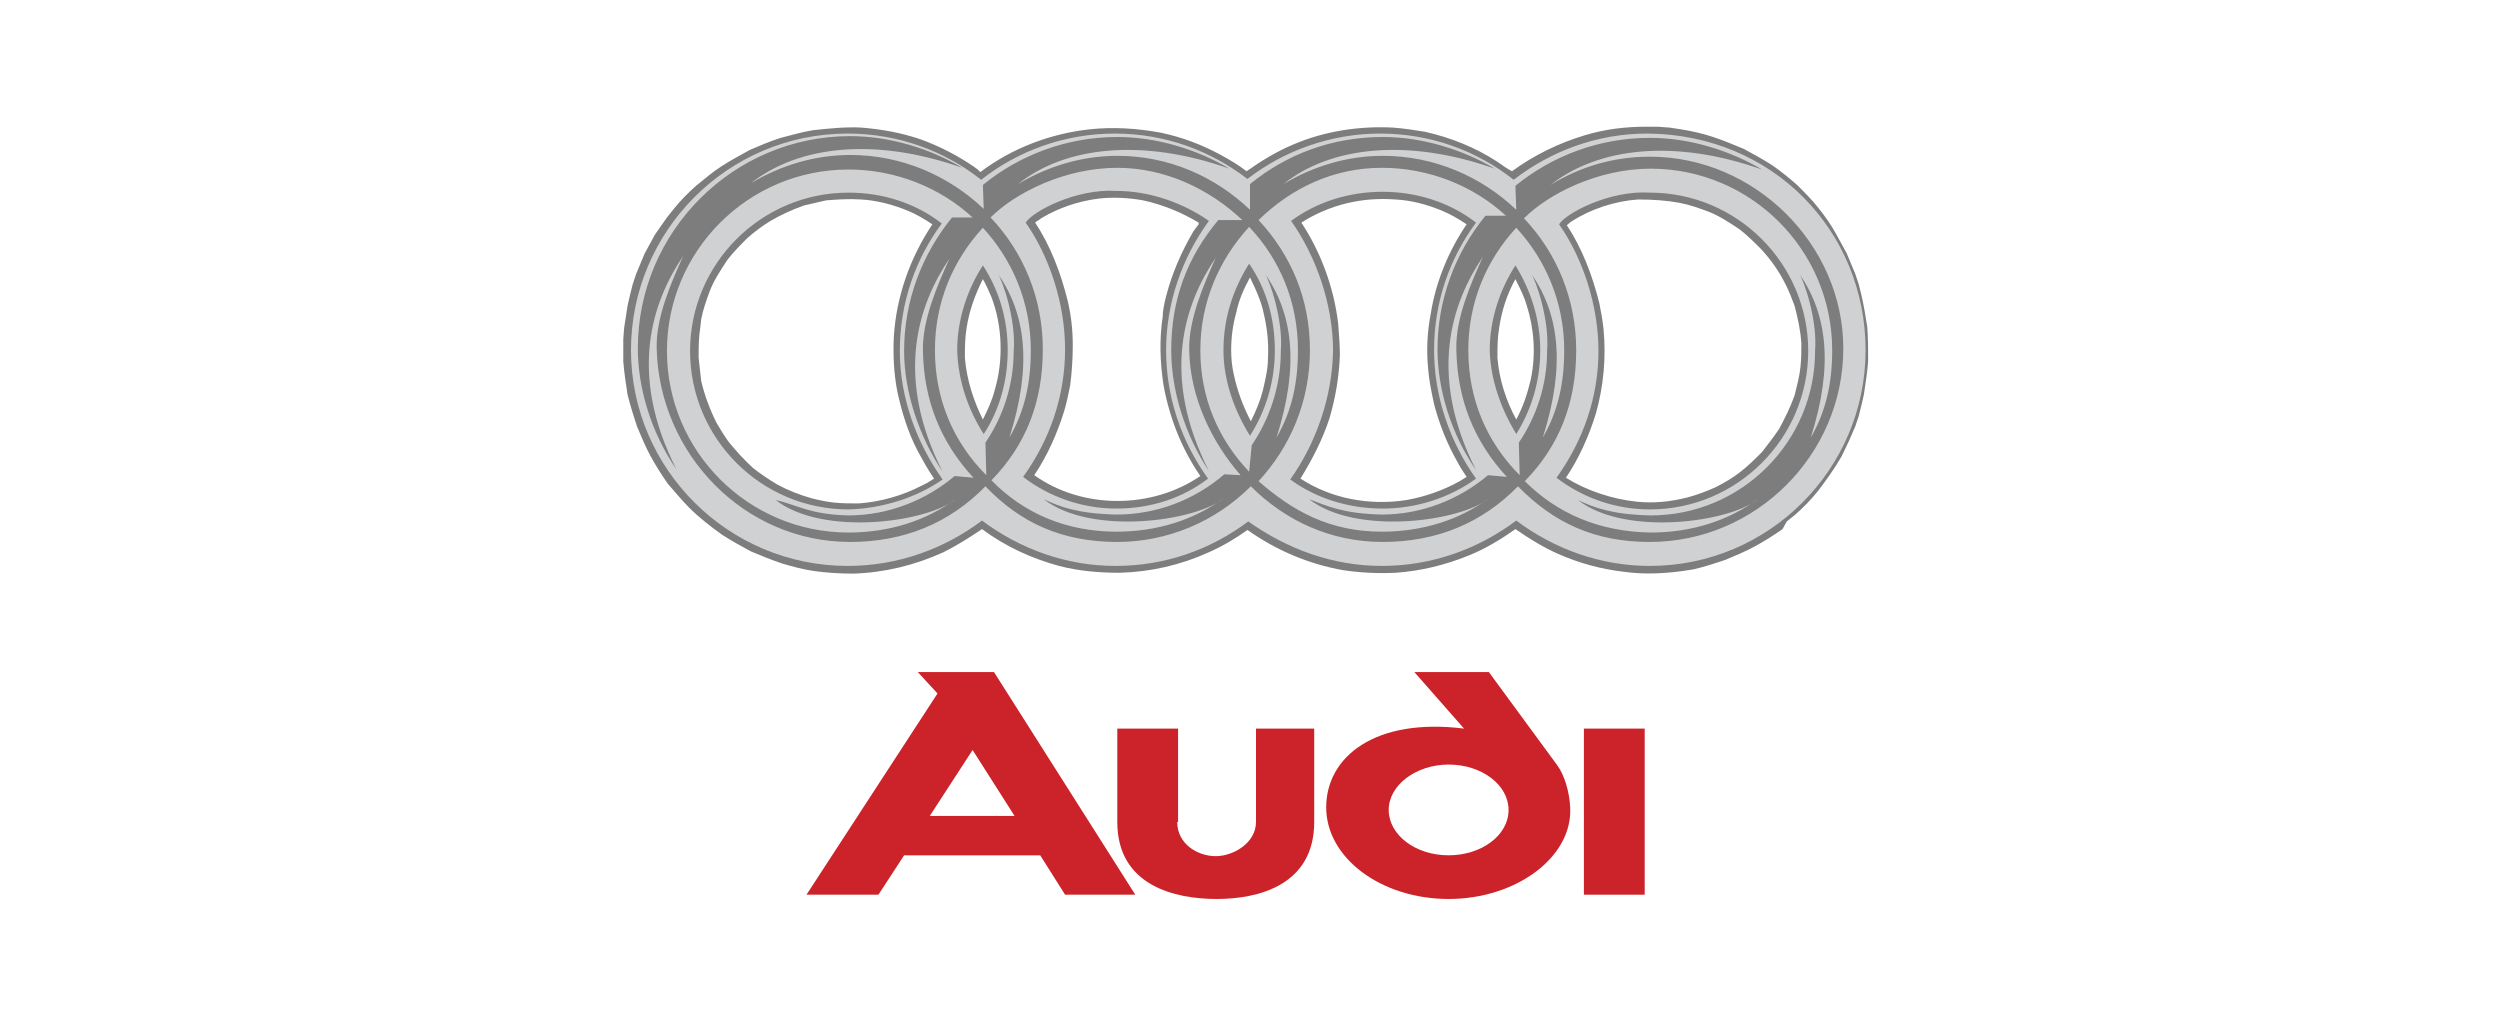<?xml version="1.0" encoding="utf-8"?>
<!-- Generator: Adobe Illustrator 22.0.0, SVG Export Plug-In . SVG Version: 6.00 Build 0)  -->
<svg version="1.1" id="Слой_1" xmlns="http://www.w3.org/2000/svg" xmlns:xlink="http://www.w3.org/1999/xlink" x="0px" y="0px"
	 viewBox="0 0 292 120" style="enable-background:new 0 0 292 120;" xml:space="preserve">
<style type="text/css">
	.st0{fill:#CC2229;}
	.st1{fill:#7D7D7D;}
	.st2{fill:#D0D1D3;}
</style>
<rect x="185" y="85.1" class="st0" width="7.1" height="19.4"/>
<path class="st0" d="M183.4,94.3c-0.1-1.9-0.7-3.8-1.5-4.9l-8-10.9h-8.7l5.8,6.6h0c-10.4-1.3-16.1,3.3-16.1,9.2
	c0,5.9,6.4,10.7,14.3,10.7S183.7,100.1,183.4,94.3z M169.2,99.9c-3.9,0-7-2.4-7-5.3c0-2.9,3.2-5.3,7-5.3c3.9,0,7,2.4,7,5.3
	C176.2,97.6,173,99.9,169.2,99.9z"/>
<path class="st0" d="M137.5,96c0,2.6,2.4,4,4.5,4c2,0,4.7-1.5,4.7-4V85.1h6.8V96c0,7.5-6.7,9-11.4,9c-4.8,0-11.6-1.5-11.6-9V85.1
	h7.1V96z"/>
<path class="st0" d="M116.1,78.5L116.1,78.5l-8.9,0l2.3,2.5l-15.3,23.5h8.4l3-4.6h15.9l2.9,4.6h8.2L116.1,78.5z M108.6,95.3l5-7.7
	l4.9,7.7H108.6z"/>
<path class="st1" d="M191.2,58.6c2,0.2,3.9,0,5.9-0.5c1.1-0.3,2.2-0.7,3.3-1.2c1-0.5,2-1.1,2.9-1.8c0.9-0.7,1.7-1.5,2.5-2.3
	c0.7-0.9,1.4-1.8,2-2.7c0.7-1.3,1.3-2.5,1.8-3.9c0.3-1.2,0.6-2.3,0.7-3.4c0.1-0.9,0.1-1.8,0.1-2.7c-0.1-1.5-0.4-2.9-0.8-4.4
	c-0.3-0.8-0.6-1.6-1-2.4c-0.8-1.6-1.7-2.9-2.9-4.2c-0.8-0.8-1.6-1.6-2.5-2.3c-1.2-0.8-2.4-1.6-3.7-2.1c-1.1-0.4-2.2-0.8-3.3-1
	c-1.6-0.3-3.2-0.4-4.9-0.4c-2.7,0.2-5.5,1.1-7.8,2.6c-0.2,0.1-0.3,0.3-0.5,0.4c1.8,2.7,3,5.9,3.8,9.1c0.2,1,0.4,2.1,0.5,3.1
	c0.3,3.3,0,6.6-0.9,9.8c-0.8,2.6-2,5.3-3.5,7.5C185.3,57.3,188.3,58.3,191.2,58.6L191.2,58.6z M178.1,35c-0.3-0.8-0.7-1.6-1.1-2.4
	c-1,1.8-1.6,3.7-1.9,5.7c-0.2,1.2-0.2,2.3-0.2,3.5c0.2,2.5,1,5,2.2,7.2c0.8-1.5,1.3-3,1.7-4.7c0.6-2.9,0.4-5.9-0.5-8.7L178.1,35z
	 M164.3,58.4c2.2-0.4,4.2-1.1,6.2-2.2l0.8-0.5c-0.4-0.6-0.8-1.2-1.1-1.8c-1.2-2.1-2.1-4.4-2.7-6.7c-0.3-1.4-0.6-2.8-0.7-4.2
	c-0.2-2.1-0.1-4.2,0.3-6.3c0.6-3.8,2.1-7.4,4.2-10.5c-0.9-0.6-1.9-1.2-2.9-1.6c-1.7-0.7-3.5-1.2-5.4-1.3c-3.9-0.3-7.7,0.6-11,2.7
	c2.3,3.5,3.8,7.6,4.3,11.8c0.1,1.3,0.2,2.5,0.2,3.7c-0.1,2.5-0.5,4.9-1.2,7.3c-0.8,2.5-2,4.8-3.4,7.1
	C155.4,58.2,159.9,59.1,164.3,58.4L164.3,58.4z M147.1,34.9c-0.3-0.8-0.7-1.7-1.1-2.5c-0.7,1.3-1.3,2.6-1.6,4.1
	c-0.4,1.4-0.6,2.9-0.6,4.4c0,1,0.1,1.9,0.3,2.8c0.4,1.9,1.1,3.8,2,5.5c0.6-1.2,1.1-2.4,1.4-3.6c0.3-1.3,0.6-2.5,0.6-3.8
	c0.1-1.8-0.1-3.5-0.5-5.2C147.5,36.1,147.3,35.4,147.1,34.9L147.1,34.9z M136.2,34.6c0.7-2.7,1.8-5.2,3.2-7.6l0.6-0.8L140,26
	c-2-1.2-4.2-2.1-6.5-2.6c-1.7-0.3-3.5-0.4-5.2-0.2c-2.4,0.3-4.7,1.1-6.7,2.3c-0.2,0.2-0.5,0.3-0.7,0.5c1.8,2.7,3,5.9,3.8,9.1
	c0.4,1.7,0.6,3.4,0.6,5.2c0,1.6-0.1,3.1-0.3,4.7c-0.2,1-0.4,2-0.7,3c-0.8,2.6-2,5.3-3.5,7.5c5.6,4,13.7,4,19.4,0.1
	c-2.2-3.2-3.6-6.8-4.3-10.6c-0.4-2.6-0.5-5.3-0.1-8C135.8,36.3,136,35.4,136.2,34.6L136.2,34.6z M115.8,34.7c-0.3-0.7-0.6-1.4-1-2.1
	c-0.9,1.8-1.6,3.7-1.9,5.7c-0.2,1.2-0.2,2.3-0.2,3.5c0.2,2.5,1,5,2.1,7.2c0.6-1.2,1.1-2.3,1.4-3.5C117.2,42.1,117.1,38.1,115.8,34.7
	z M104.8,45.7c-0.4-2.1-0.5-4.2-0.4-6.4c0.3-4.7,1.9-9.2,4.5-13.1c-0.9-0.6-1.9-1.2-2.9-1.6c-1.7-0.7-3.6-1.2-5.4-1.3
	c-1.4-0.1-2.8,0-4.1,0.1c-0.9,0.2-1.7,0.4-2.6,0.6c-1.4,0.5-2.7,1.1-3.9,1.8c-1,0.6-1.9,1.3-2.7,2c-0.8,0.8-1.6,1.6-2.3,2.5
	c-0.8,1.2-1.6,2.4-2.1,3.7c-0.4,1.1-0.8,2.2-1,3.3l-0.1,0.9c-0.2,1.2-0.2,2.4-0.2,3.6c0.1,0.9,0.2,1.8,0.3,2.7
	c0.4,1.7,1,3.3,1.8,4.9c0.4,0.7,0.9,1.5,1.4,2.2c0.9,1.1,1.8,2.1,2.9,3.1c0.9,0.7,1.8,1.3,2.8,1.9c1.3,0.7,2.6,1.2,4,1.6
	c0.8,0.2,1.7,0.4,2.6,0.5c1,0.1,1.9,0.1,2.9,0.1c2.6-0.2,5.1-0.9,7.4-2.1l0.6-0.3l0.8-0.5c-0.7-1-1.3-2.1-1.9-3.2
	C106,50.4,105.3,48,104.8,45.7z M208.2,61.8c-1,0.7-2.1,1.4-3.2,2c-1.1,0.6-2.3,1.1-3.5,1.6c-1.2,0.4-2.4,0.8-3.7,1.1l-1.3,0.2
	c-2.2,0.3-4.5,0.4-6.7,0.1c-2.7-0.3-5.3-1-7.8-2.1c-1.8-0.8-3.4-1.8-5-2.9c-1.7,1.2-3.5,2.3-5.5,3.1c-2.7,1.1-5.6,1.8-8.5,2
	c-2,0.1-4.1,0-6.1-0.3c-4-0.7-7.8-2.3-11.2-4.7c-1.4,1-2.9,1.9-4.5,2.6c-3.3,1.5-6.8,2.3-10.4,2.4c-2.4,0-4.8-0.2-7.1-0.8
	c-3.3-0.9-6.3-2.3-9-4.3c-1.5,1-2.9,1.9-4.5,2.7c-3.3,1.5-6.9,2.4-10.6,2.5c-1.5,0-3-0.1-4.5-0.3c-1.3-0.2-2.5-0.5-3.8-0.9
	c-1.2-0.4-2.4-0.9-3.6-1.4c-1.1-0.6-2.2-1.2-3.3-1.9c-1.4-1-2.7-2-3.9-3.2c-0.9-0.9-1.7-1.9-2.5-2.8c-0.7-1-1.4-2.1-2-3.2
	c-0.6-1.1-1.1-2.3-1.6-3.5c-0.4-1.2-0.8-2.5-1.1-3.7c-0.2-1.3-0.4-2.6-0.5-3.9l0-1.3l0-1.3l0.1-1.3l0.2-1.3l0.2-1.3l0.3-1.3l0.3-1.2
	l0.4-1.2l0.5-1.2l0.5-1.2l0.6-1.1l0.6-1.1l0.7-1l0.7-1l0.8-1c0.8-1,1.7-1.9,2.6-2.7c1-0.8,1.9-1.6,3-2.3c1.1-0.7,2.2-1.3,3.3-1.9
	c1.2-0.5,2.3-1,3.6-1.4c1.2-0.3,2.5-0.7,3.8-0.9c1.9-0.2,3.8-0.4,5.6-0.3c2.4,0.2,4.7,0.6,7,1.4c2.2,0.8,4.3,1.9,6.2,3.2l0.4,0.3
	l0.3,0.3c3.7-2.8,8.2-4.5,12.8-5c2.8-0.3,5.6-0.1,8.3,0.4c2.4,0.5,4.8,1.4,7,2.6c1.1,0.6,2.1,1.2,3,1.9c1.7-1.2,3.5-2.3,5.4-3.1
	c3.7-1.6,7.8-2.2,11.7-2c1.3,0.1,2.6,0.3,3.8,0.5c3,0.7,5.8,1.8,8.4,3.5c0.6,0.4,1.1,0.8,1.7,1.1c2.6-1.9,5.5-3.3,8.5-4.2
	c2.3-0.7,4.7-1,7.1-1l1.4,0l1.4,0.1l1.3,0.2c1.3,0.2,2.6,0.5,3.8,0.9c1.2,0.4,2.4,0.9,3.6,1.4c1.1,0.6,2.2,1.2,3.3,1.9
	c1,0.7,2,1.5,2.9,2.3c0.9,0.9,1.8,1.8,2.5,2.7c0.8,1,1.5,2,2.1,3.1l0.6,1.1l0.6,1.1l0.5,1.2l0.5,1.2l0.4,1.2l0.3,1.2
	c0.3,1.3,0.5,2.5,0.7,3.8c0.1,1.3,0.1,2.7,0.1,4c-0.1,1.3-0.3,2.6-0.5,3.9l-0.3,1.3l-0.3,1.2l-0.4,1.2c-0.5,1.2-1,2.3-1.6,3.5
	c-0.8,1.4-1.8,2.8-2.8,4.1c-0.8,1-1.7,1.9-2.6,2.7l-1,0.8L208.2,61.8L208.2,61.8z"/>
<path class="st2" d="M115.2,55.5c-3.8-3.8-6-8.8-6-14.6c0-5.6,2.1-10.5,5.6-14.3c3.5,3.8,5.6,8.8,5.6,14.3c0,3.8-0.7,7.1-2.5,10.2
	c2.7-8.5,1.9-14.5-1.4-19.2c0.6,0.8,2.2,5.5,1.9,9.1c0,3.9-1.2,7.6-3.3,10.7L115.2,55.5L115.2,55.5z M217.9,40.9
	c0,13.9-11.3,25.2-25.2,25.2c-5.8,0-11.2-2-15.6-5.3c-4.4,3.3-9.8,5.3-15.7,5.3c-5.8,0-11.1-2-15.6-5.2c-4.4,3.3-9.7,5.2-15.5,5.2
	c-5.8,0-11.2-2-15.6-5.3c-4.4,3.3-9.8,5.3-15.7,5.3c-13.9,0-25.3-11.3-25.3-25.2s11.3-25.3,25.3-25.3c5.9,0,11.3,2,15.6,5.4
	c4.3-3.4,9.8-5.4,15.6-5.4c5.9,0,11.2,2,15.5,5.3c4.4-3.4,9.9-5.3,15.5-5.3c5.9,0,11.3,2,15.6,5.4c4.4-3.4,9.8-5.4,15.6-5.4
	C207.1,15.7,217.9,27,217.9,40.9L217.9,40.9z M192.7,18.3c-4.3,0-8.2,1.2-11.6,3.3c5.6-4.4,14.5-5.4,24.7-1.8
	c-3.7-2.2-8.4-3.7-13.1-3.7c-5.9,0-11.4,2.1-15.7,5.6l0.1,2.8c-4.1-3.9-9.6-6.3-15.6-6.3c-4.1,0-8.1,1.2-11.6,3.3
	c5.5-4.4,14.5-5.4,24.7-1.8c-3.7-2.2-8.4-3.7-13.1-3.7c-5.9,0-11.2,2-15.5,5.5v3c-4.1-3.9-9.5-6.3-15.5-6.3c-4.1,0-8.1,1.2-11.6,3.3
	c5.5-4.4,14.5-5.4,24.7-1.8c-3.7-2.2-8.4-3.7-13.1-3.7c-5.9,0-11.4,2.1-15.7,5.6l0.1,2.8c-4.1-3.9-9.6-6.3-15.6-6.3
	c-4.1,0-8.1,1.2-11.6,3.3c5.6-4.4,14.5-5.4,24.7-1.8c-3.7-2.2-8.4-3.7-13.1-3.7c-13.6,0-24.8,11.1-24.8,24.8c0,4.7,1.6,9.9,4.5,14.1
	c-5.7-11.2-2.8-19.6,0.8-24.9c-1.4,3.1-3.2,7.2-3.1,10.8c0.3,12.3,10.2,22.6,22.6,22.6c6.3,0,11.6-2.2,15.8-6.5
	c4.1,4.3,9,6.5,15.4,6.5c5.9,0,11.5-2.4,15.6-6.5c4,4,9.3,6.5,15.4,6.5c6.3,0,11.6-2.2,15.8-6.5c4.2,4.3,9,6.5,15.4,6.5
	c12.4,0,22.6-10.2,22.6-22.6C215.3,28.6,205,18.3,192.7,18.3L192.7,18.3z M143,55.4c-3.5,3-7.9,4.7-12.6,4.7
	c-4.5-0.1-6.6-0.9-8.5-1.8c5.5,4.3,17.8,2.6,21-0.1c-3.4,2.5-7.7,3.9-12.5,3.9c-5.8,0-10.8-2.1-14.6-6c4-4.1,6-9.1,6-15.3
	c0-6-2.3-11.4-6.1-15.4c2.9-2.9,8.7-5.8,14.8-5.8c5.6,0,10.8,2.5,14.6,6.1h-2.8c-3.6,4.3-5.5,9.2-5.5,15.2c0,4.7,1.6,9.9,4.4,14.1
	c-5.7-11.2-2.8-19.6,0.8-24.9c-1.4,3.1-3.2,7.3-3.1,10.8c0.1,5.5,2.6,10.7,6,14.6L143,55.4L143,55.4z M145.9,55.1
	c-3.6-3.8-5.7-8.6-5.7-14.2s2.2-10.6,5.7-14.4c3.6,3.8,5.7,8.8,5.7,14.4c0,3.8-0.7,7.1-2.5,10.2c2.7-8.5,1.9-14.5-1.4-19.2
	c0.6,0.8,2.2,5.5,1.9,9.1c0,4.1-1.3,7.9-3.4,11L145.9,55.1L145.9,55.1z M147,56.2c3.7-4,6-9.3,6-15.3c0-6-2.2-11.1-6-15.2
	c3.8-3.7,8.7-6.1,14.4-6.1c5.5,0,10.7,2.1,14.5,5.6l-2.4,0c-3.6,4.4-5.6,9.9-5.6,15.6c0,4.7,1.6,9.9,4.5,14.1
	c-5.7-11.2-2.8-19.6,0.8-24.9c-1.4,3.1-3.2,7.2-3.1,10.8c0.1,5.9,2.1,10.8,5.9,14.9l-2.2-0.2c-3.3,2.8-7.7,4.6-12.4,4.6
	c-4.5-0.1-6.4-1-8.5-1.8c5.5,4.3,17.8,2.6,21-0.1c-3.4,2.5-7.7,3.9-12.5,3.9C155.3,62.1,151,59.7,147,56.2L147,56.2z M150.7,56
	c3,2.2,6.8,3.4,10.8,3.4c4,0,7.9-1.3,10.9-3.5c-3-4.2-4.9-9.5-4.9-15c0-5.6,1.8-10.7,4.9-14.9c-3.1-2.4-7-3.6-10.9-3.6
	c-4,0-7.7,1.2-10.7,3.4c2.9,4.1,4.9,9.7,4.9,15.2C155.6,46.4,153.7,51.8,150.7,56L150.7,56z M146,50.9c1.9-3,2.9-6.4,2.9-10
	c0-3.7-1-7.2-3-10.1c-1.9,3-3,6.4-3,10.1C142.9,44.5,144.2,48,146,50.9z M141.1,55.9c-3.1-4.3-4.9-9.5-4.9-15c0-5.4,1.8-10.7,5-15.1
	c-3-2.1-6.9-3.5-10.8-3.5c-4.7-0.3-9.8,2.4-10.6,3.7c2.8,4,4.6,9.5,4.6,14.8c0,5.5-1.8,10.6-4.9,14.9c3,2.3,6.8,3.7,10.9,3.7
	C134.4,59.4,138.1,58.2,141.1,55.9L141.1,55.9z M113.7,55.8l-2.2-0.2c-3.3,2.8-7.7,4.6-12.4,4.6c-4.5-0.1-5.9-1.2-8.5-1.8
	c5.5,4.3,17.8,2.6,21-0.1c-3.4,2.5-7.7,3.9-12.5,3.9c-11.7,0-21.2-9.5-21.2-21.2s9.5-21.2,21.2-21.2c5.5,0,10.7,2.1,14.5,5.6l-2.4,0
	c-3.5,4.3-5.6,9.7-5.6,15.6c0,4.7,1.7,9.9,4.5,14.1c-5.7-11.2-2.8-19.6,0.8-24.9c-1.4,3.1-3.2,7.2-3.1,10.8
	C107.9,46.8,109.9,51.7,113.7,55.8L113.7,55.8z M114.9,50.7c1.9-2.9,2.8-6.3,2.8-9.8c0-3.6-1-7-2.9-9.9c-1.8,2.8-3,6.3-3,9.9
	C111.9,44.5,113.1,47.9,114.9,50.7L114.9,50.7z M110.1,56c-3-4.2-5-9.5-5-15c0-5.6,1.8-10.7,4.9-14.9c-3.1-2.4-6.9-3.6-10.9-3.6
	c-10.2,0-18.5,8.3-18.5,18.5c0,10.2,8.3,18.5,18.5,18.5C103.1,59.4,107.1,58.1,110.1,56L110.1,56z M177.5,55.5
	c-3.8-3.8-6-8.8-6-14.6c0-5.6,2.1-10.5,5.6-14.3c3.5,3.8,5.6,8.8,5.6,14.3c0,3.8-0.7,7.1-2.5,10.2c2.7-8.5,1.9-14.5-1.4-19.2
	c0.6,0.8,2.2,5.5,1.9,9.1c0,3.9-1.2,7.6-3.3,10.7L177.5,55.5L177.5,55.5z M178.1,56.2c4-4.1,6-9.1,6-15.3c0-6-2.3-11.4-6.1-15.4
	c2.9-2.9,8.7-5.8,14.8-5.8c11.7,0,21.2,9.5,21.2,21.2c0,3.8-0.7,7.1-2.5,10.2c2.7-8.5,1.9-14.5-1.4-19.2c0.6,0.8,2.2,5.5,1.9,9.1
	c0,10.6-8.6,19.2-19.2,19.2c-4.5-0.1-6.6-0.9-8.5-1.8c5.5,4.3,17.8,2.6,21-0.1c-3.4,2.5-7.7,3.9-12.5,3.9
	C186.8,62.1,181.9,60,178.1,56.2z M181.8,55.8c3,2.3,6.8,3.7,10.9,3.7c10.2,0,18.5-8.3,18.5-18.5c0-10.2-8.3-18.5-18.5-18.5
	c-4.7-0.3-9.8,2.4-10.6,3.7c2.8,4,4.6,9.5,4.6,14.8C186.7,46.4,184.9,51.5,181.8,55.8L181.8,55.8z M177.1,50.7
	c1.8-2.9,2.8-6.2,2.8-9.8c0-3.6-1.1-7-2.9-9.9c-1.8,2.8-3,6.3-3,9.9C174.1,44.5,175.4,47.9,177.1,50.7z"/>
</svg>
